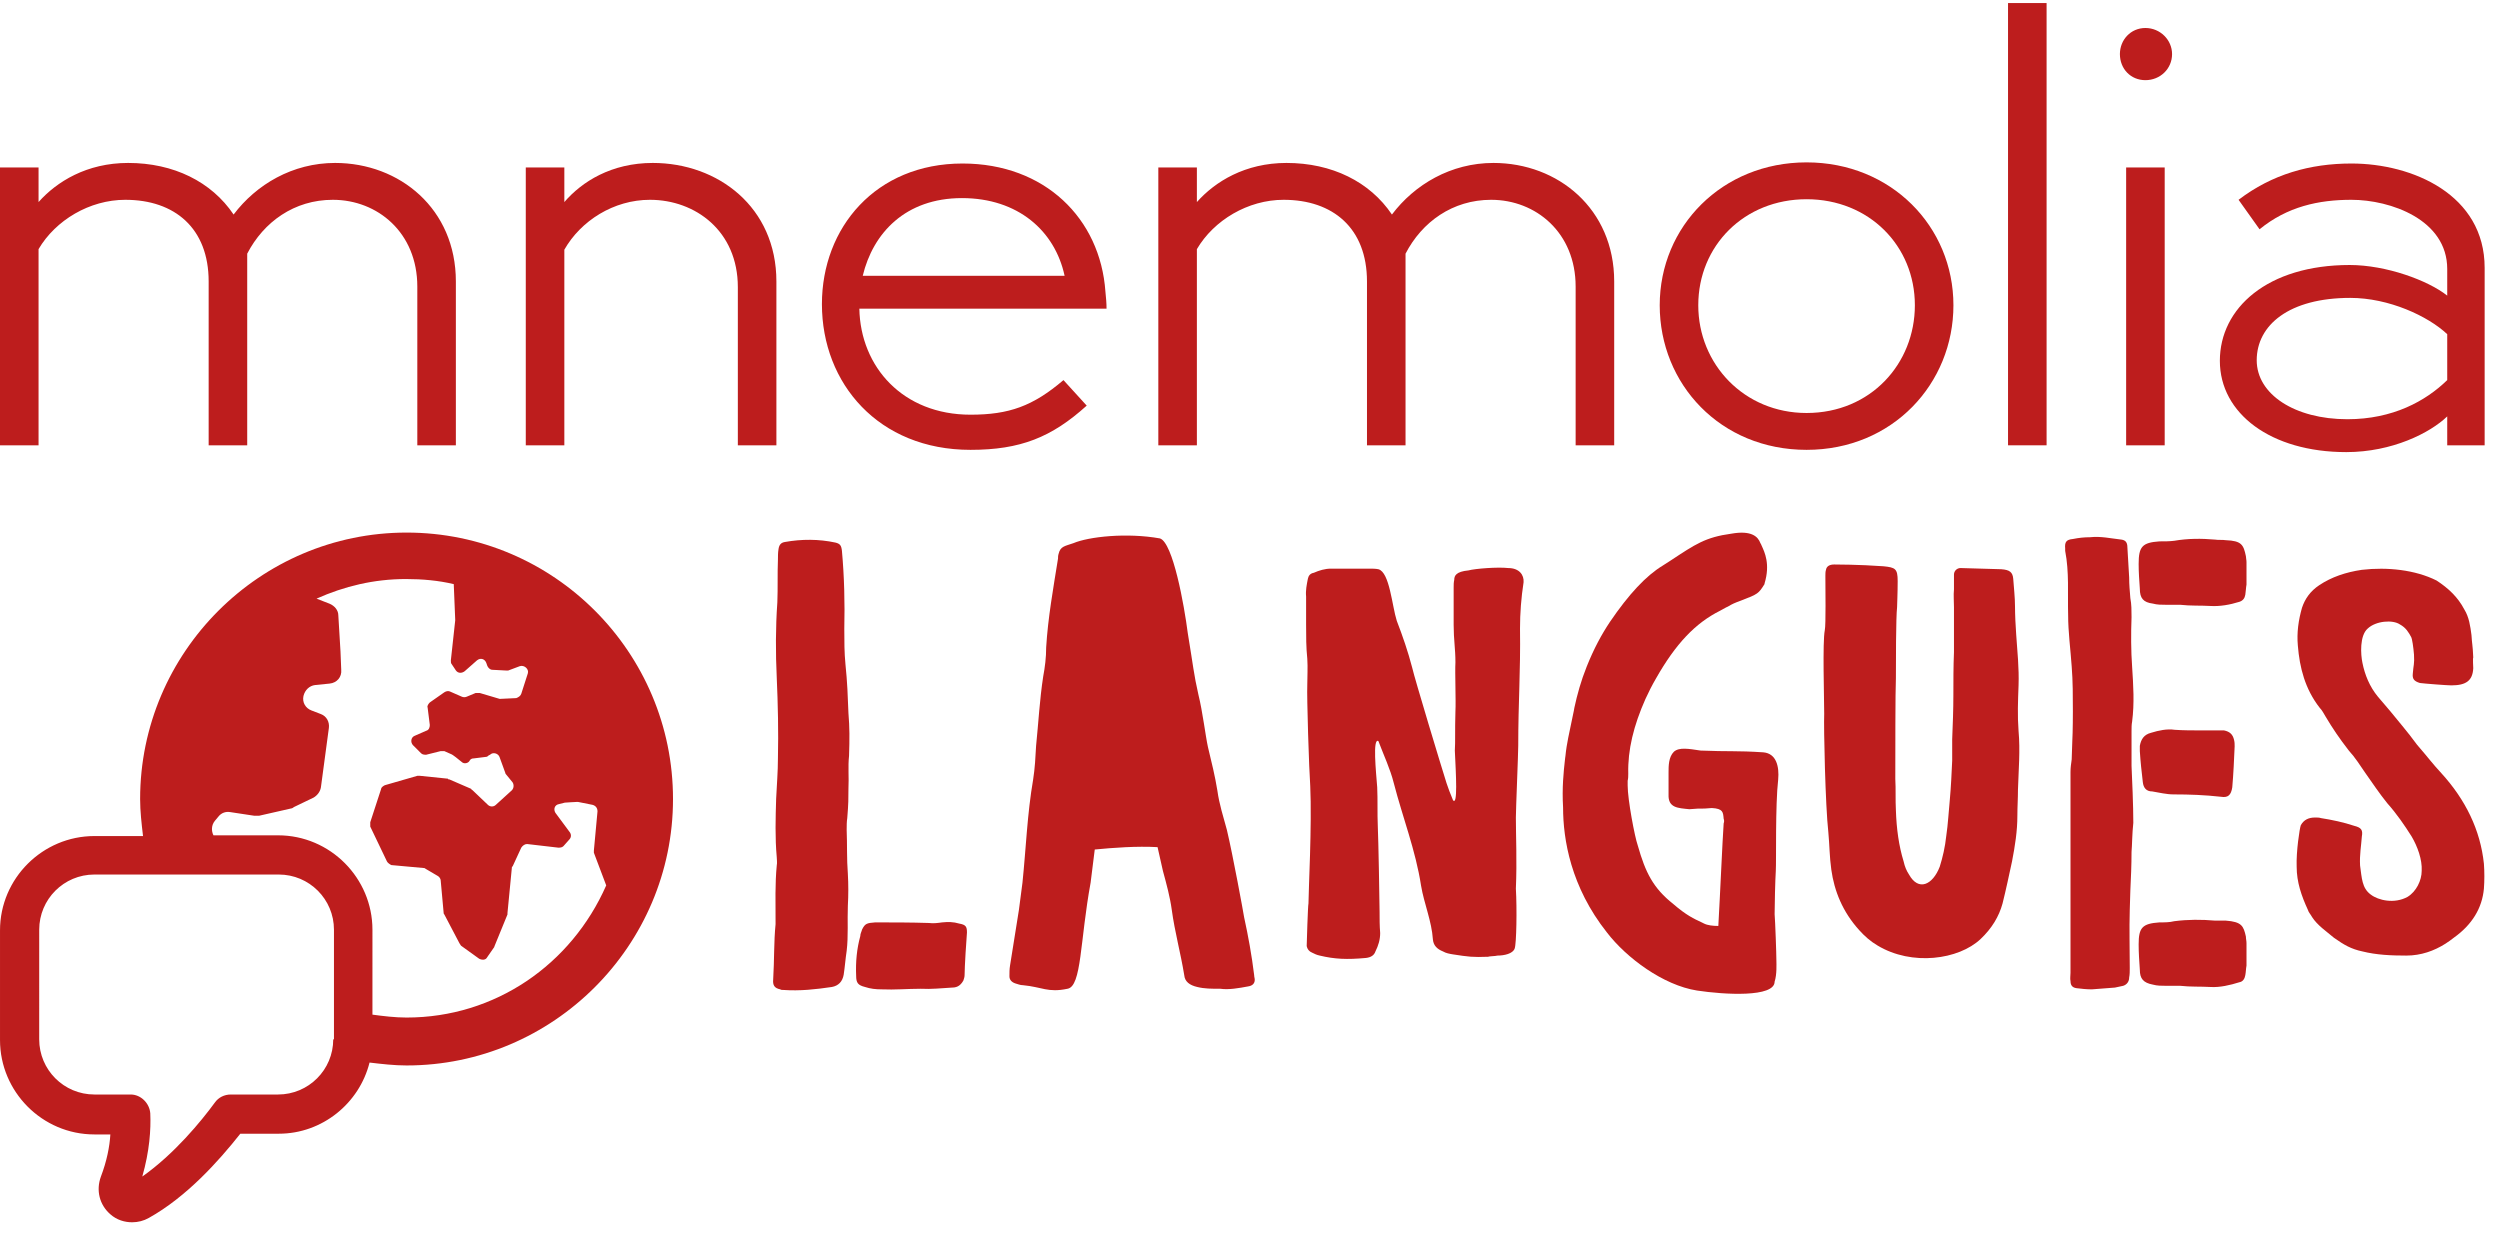 <?xml version="1.0" encoding="utf-8"?>
<svg viewBox="0 0 500 250" xmlns="http://www.w3.org/2000/svg">
  <g transform="matrix(1.575, 0, 0, 1.575, -8.505, 89.062)" fill="#FFFFFF" style="">
    <g id="line1">
      <path d="M31.896 0L36.792 0L36.792-24.336C38.880-28.368 42.768-31.176 47.664-31.176C53.352-31.176 58.392-27.000 58.392-20.160L58.392 0L63.288 0L63.288-20.808C63.288-30.024 56.160-35.856 47.952-35.856C42.552-35.856 37.944-33.120 35.064-29.304C32.256-33.480 27.432-35.856 21.672-35.856C16.416-35.856 12.600-33.480 10.296-30.888L10.296-35.280L5.400-35.280L5.400 0L10.296 0L10.296-24.912C12.456-28.584 16.776-31.176 21.312-31.176C27.576-31.176 31.896-27.576 31.896-20.808Z" style="fill: rgb(189, 29, 29);"/>
      <path d="M99.094 0L103.990 0L103.990-20.808C103.990-30.240 96.574-35.856 88.294-35.856C83.038-35.856 79.294-33.480 77.062-30.888L77.062-35.280L72.166-35.280L72.166 0L77.062 0L77.062-24.840C79.150-28.512 83.326-31.176 87.934-31.176C93.694-31.176 99.094-27.216 99.094-20.088Z" style="fill: rgb(189, 29, 29);"/>
      <path d="M128.635 0.576C134.971 0.576 138.931-1.008 143.395-5.040L140.443-8.280C136.555-4.968 133.531-3.888 128.635-3.888C120.067-3.888 114.667-9.936 114.523-17.352L145.915-17.352C145.915-18.072 145.843-18.792 145.771-19.512C145.123-28.800 138.067-35.784 127.627-35.784C116.611-35.784 109.771-27.648 109.771-17.928C109.771-7.848 116.971 0.576 128.635 0.576ZM127.555-31.392C134.683-31.392 139.363-27.216 140.587-21.528L114.955-21.528C116.251-26.928 120.355-31.392 127.555-31.392Z" style="fill: rgb(189, 29, 29);"/>
      <path d="M178.985 0L183.881 0L183.881-24.336C185.969-28.368 189.857-31.176 194.753-31.176C200.441-31.176 205.481-27.000 205.481-20.160L205.481 0L210.377 0L210.377-20.808C210.377-30.024 203.249-35.856 195.041-35.856C189.641-35.856 185.033-33.120 182.153-29.304C179.345-33.480 174.521-35.856 168.761-35.856C163.505-35.856 159.689-33.480 157.385-30.888L157.385-35.280L152.489-35.280L152.489 0L157.385 0L157.385-24.912C159.545-28.584 163.865-31.176 168.401-31.176C174.665-31.176 178.985-27.576 178.985-20.808Z" style="fill: rgb(189, 29, 29);"/>
      <path d="M234.806-4.104C226.886-4.104 221.054-10.296 221.054-17.784C221.054-25.344 226.886-31.248 234.806-31.248C242.726-31.248 248.558-25.344 248.558-17.784C248.558-10.368 242.942-4.104 234.806-4.104ZM234.806 0.576C245.750 0.576 253.454-7.848 253.454-17.784C253.454-27.792 245.534-35.928 234.806-35.928C224.078-35.928 216.158-27.792 216.158-17.784C216.158-7.776 223.862 0.576 234.806 0.576Z" style="fill: rgb(189, 29, 29);"/>
      <path d="M260.388 0L265.284 0L265.284-56.160L260.388-56.160Z" style="fill: rgb(189, 29, 29);"/>
      <path d="M275.386 0L280.282 0L280.282-35.280L275.386-35.280ZM277.834-46.368C279.706-46.368 281.218-47.808 281.218-49.680C281.218-51.480 279.706-52.992 277.834-52.992C275.962-52.992 274.594-51.480 274.594-49.680C274.594-47.808 275.962-46.368 277.834-46.368Z" style="fill: rgb(189, 29, 29);"/>
      <path d="M303.343 0.864C309.175 0.864 313.999-1.584 316.159-3.672L316.159 0L320.911 0L320.911-22.536C320.911-31.824 311.767-35.784 303.991-35.784C298.735-35.784 293.911-34.416 289.663-31.176L292.327-27.432C295.855-30.312 299.815-31.176 303.991-31.176C308.959-31.176 316.159-28.656 316.159-22.392L316.159-19.008C313.711-20.952 308.383-22.896 303.775-22.896C293.335-22.896 287.287-17.424 287.287-10.728C287.287-4.032 293.767 0.864 303.343 0.864ZM303.487-3.312C296.791-3.312 291.967-6.480 291.967-10.800C291.967-15.264 296.071-18.720 303.847-18.720C308.743-18.720 313.711-16.416 316.159-14.112L316.159-8.280C313.423-5.616 309.247-3.312 303.487-3.312Z" style="fill: rgb(189, 29, 29);"/>
    </g>
  </g>
  <g transform="matrix(1.646, 0, 0, 1.646, 150.965, 198.108)" fill="#FFFFFF" style="">
    <g id="g-1">
      <path d="M11.016-39.600C10.872-41.040 10.872-42.480 10.872-43.920C10.944-47.088 10.872-50.256 10.584-53.424C10.512-54.072 10.368-54.288 9.792-54.432C7.776-54.864 5.688-54.864 3.672-54.504C3.168-54.432 2.952-54.144 2.880-53.640C2.808-53.208 2.808-52.776 2.808-52.344C2.736-50.616 2.808-48.888 2.736-47.160C2.520-44.136 2.520-41.040 2.664-38.016C2.808-34.776 2.880-31.464 2.808-28.224C2.808-26.568 2.664-24.912 2.592-23.328C2.520-20.952 2.448-18.576 2.664-16.200C2.664-15.912 2.736-15.552 2.664-15.192C2.448-12.960 2.520-10.728 2.520-8.064C2.304-5.904 2.376-3.744 2.232-1.368C2.160-0.648 2.376-0.288 3.096-0.144C3.168-0.072 3.312-0.072 3.456-0.072C5.472 0.072 7.416-0.144 9.360-0.432C10.152-0.576 10.656-1.080 10.800-1.944C10.944-2.880 11.016-3.888 11.160-4.824C11.376-6.624 11.232-8.496 11.304-10.296C11.376-11.592 11.376-12.888 11.304-14.184C11.160-15.984 11.232-17.784 11.160-19.512C11.160-20.016 11.160-20.520 11.232-20.952C11.376-22.680 11.376-23.400 11.376-24.552C11.448-25.848 11.304-27.216 11.448-28.512C11.520-30.600 11.520-31.968 11.376-33.696C11.304-35.640 11.232-37.584 11.016-39.600ZM24.840-8.136C24.120-8.352 23.472-8.352 22.752-8.280C22.248-8.208 21.672-8.136 21.168-8.208C18.936-8.280 16.776-8.280 14.616-8.280C13.608-8.208 13.392-8.136 13.032-7.416C12.960-7.128 12.816-6.912 12.816-6.624C12.384-5.040 12.240-3.456 12.312-1.800C12.312-0.936 12.528-0.648 13.392-0.432C14.040-0.216 14.688-0.144 15.408-0.144C16.992-0.072 18.576-0.216 20.160-0.216C21.456-0.144 22.680-0.288 23.976-0.360C24.696-0.360 25.056-0.720 25.344-1.224C25.416-1.440 25.488-1.656 25.488-1.872C25.488-2.808 25.704-6.264 25.776-7.056C25.776-7.776 25.632-7.992 24.840-8.136Z" style="fill: rgb(189, 29, 29);"/>
      <path d="M 60.672 -1.872 C 60.384 -4.248 59.952 -6.624 59.448 -8.928 C 59.376 -9.432 58.08 -16.488 57.36 -19.512 C 56.928 -21.096 56.424 -22.68 56.208 -24.264 C 55.92 -26.064 55.488 -27.792 55.056 -29.592 C 54.768 -30.888 54.408 -33.912 53.904 -35.928 C 53.328 -38.448 53.256 -39.528 52.608 -43.416 C 52.176 -46.8 50.808 -54.432 49.224 -54.936 C 45.192 -55.656 40.584 -55.152 38.712 -54.36 C 37.704 -54 37.128 -54 36.912 -53.064 C 36.84 -52.848 36.84 -52.632 36.84 -52.488 C 36.264 -48.888 35.616 -45.288 35.4 -41.688 C 35.4 -40.464 35.256 -39.312 35.04 -38.16 C 34.608 -35.352 34.464 -32.544 34.176 -29.736 C 34.104 -28.368 34.032 -27 33.816 -25.632 C 33.096 -21.456 32.952 -17.28 32.52 -13.104 C 32.376 -11.952 32.232 -10.872 32.088 -9.792 C 31.728 -7.56 31.368 -5.256 31.008 -3.024 C 30.936 -2.592 30.936 -2.16 30.936 -1.728 C 30.936 -1.296 31.224 -1.008 31.656 -0.864 C 31.944 -0.792 32.232 -0.648 32.592 -0.648 C 34.896 -0.432 35.616 0.288 37.992 -0.216 C 39.72 -0.504 39.504 -6.048 40.8 -13.104 C 41.016 -14.832 41.16 -16.056 41.304 -17.136 C 43.536 -17.352 46.416 -17.568 48.936 -17.424 C 49.152 -16.488 49.368 -15.48 49.584 -14.544 C 50.016 -12.96 50.448 -11.376 50.664 -9.792 C 51.024 -7.128 51.744 -4.536 52.176 -1.872 C 52.248 -1.08 52.824 -0.648 53.76 -0.432 C 54.624 -0.216 55.488 -0.216 56.568 -0.216 C 57.576 -0.072 58.8 -0.288 59.952 -0.504 C 60.456 -0.576 60.744 -0.864 60.744 -1.296 C 60.744 -1.512 60.672 -1.656 60.672 -1.872 Z" style="fill: rgb(189, 29, 29);"/>
      <path d="M 75.768 -30.312 C 76.416 -28.584 77.208 -26.928 77.64 -25.2 C 78.72 -21.024 80.304 -16.992 80.952 -12.744 C 81.312 -10.584 82.248 -8.424 82.392 -6.192 C 82.464 -5.472 82.896 -5.04 83.616 -4.752 C 83.976 -4.536 84.408 -4.464 84.84 -4.392 C 86.712 -4.104 87.216 -4.032 89.088 -4.104 C 89.232 -4.176 90.024 -4.176 90.24 -4.248 C 91.032 -4.248 92.112 -4.464 92.328 -5.112 C 92.544 -5.688 92.616 -9.936 92.472 -12.384 C 92.616 -15.696 92.472 -18.864 92.472 -21.024 C 92.472 -21.96 92.76 -28.8 92.76 -29.736 C 92.76 -35.064 93.048 -38.664 92.976 -43.992 C 92.976 -45.864 93.12 -47.736 93.408 -49.608 C 93.48 -50.472 92.904 -51.336 91.536 -51.336 C 90.24 -51.48 87.504 -51.264 86.712 -51.048 C 85.2 -50.904 84.984 -50.4 84.984 -49.896 C 84.912 -49.608 84.912 -49.248 84.912 -48.96 C 84.912 -47.448 84.912 -46.44 84.912 -44.424 C 84.912 -42.624 85.128 -41.544 85.128 -39.888 C 85.056 -38.664 85.2 -35.136 85.128 -33.912 C 85.056 -31.464 85.128 -30.312 85.056 -29.16 C 85.2 -26.136 85.416 -22.464 84.84 -23.112 C 84.48 -23.976 84.264 -24.552 84.048 -25.2 C 83.472 -27 80.16 -37.944 79.872 -39.24 C 79.368 -41.184 78.72 -43.056 78 -44.928 C 77.424 -46.728 77.136 -50.832 75.768 -51.192 C 75.408 -51.264 75.048 -51.264 74.688 -51.264 C 73.176 -51.264 71.592 -51.264 70.008 -51.264 C 69.288 -51.264 68.568 -51.048 67.92 -50.76 C 67.488 -50.688 67.272 -50.4 67.2 -50.04 C 67.056 -49.32 66.912 -48.6 66.984 -47.88 C 66.984 -46.728 66.984 -45.576 66.984 -44.496 C 66.984 -43.056 66.984 -41.688 67.128 -40.32 C 67.2 -39.24 67.128 -38.232 67.128 -37.152 C 67.056 -35.712 67.344 -26.784 67.488 -24.84 C 67.704 -20.16 67.272 -12.024 67.272 -10.584 C 67.2 -10.368 67.056 -5.616 67.056 -5.4 C 67.128 -5.04 67.344 -4.752 67.704 -4.608 C 67.992 -4.464 68.28 -4.32 68.64 -4.248 C 70.44 -3.816 71.952 -3.744 74.256 -3.96 C 74.904 -4.032 75.264 -4.32 75.408 -4.752 C 75.768 -5.472 75.984 -6.192 75.984 -6.984 C 75.912 -7.848 75.912 -8.712 75.912 -9.576 C 75.912 -10.512 75.768 -18.504 75.696 -19.944 C 75.624 -21.528 75.696 -23.112 75.624 -24.696 C 75.48 -26.568 75.048 -30.744 75.768 -30.312 Z" style="fill: rgb(189, 29, 29);"/>
      <path d="M 124.344 -25.632 C 124.488 -27.216 124.128 -28.8 122.544 -28.944 C 119.304 -29.16 118.296 -29.016 114.912 -29.16 C 113.472 -29.376 112.32 -29.592 111.672 -29.016 C 111.024 -28.368 111.024 -27.288 111.024 -26.496 C 111.024 -25.56 111.024 -25.344 111.024 -23.832 C 110.952 -22.176 112.176 -22.176 113.544 -22.032 C 113.832 -22.032 114.336 -22.104 114.552 -22.104 C 115.632 -22.104 115.2 -22.104 116.28 -22.176 C 117.648 -22.104 117.648 -21.672 117.72 -20.88 C 117.792 -20.664 117.792 -20.52 117.72 -20.304 C 117.576 -18.288 117.288 -11.592 117.072 -7.848 C 116.424 -7.848 115.776 -7.92 115.344 -8.136 L 115.056 -8.28 C 114.12 -8.712 113.184 -9.144 111.6 -10.512 C 109.152 -12.456 108.216 -14.328 107.28 -17.64 C 106.92 -18.648 106.056 -23.184 106.056 -24.912 C 106.056 -25.128 106.056 -25.344 106.056 -25.488 C 106.128 -25.776 106.128 -26.064 106.128 -26.352 C 106.056 -29.232 106.776 -32.184 108.216 -35.424 C 108.576 -36.216 109.008 -37.08 109.512 -37.944 C 111.888 -42.12 114.264 -44.64 117.288 -46.152 C 117.792 -46.44 118.08 -46.584 118.368 -46.728 C 118.728 -46.944 119.016 -47.088 119.808 -47.376 C 121.896 -48.168 121.968 -48.24 122.688 -49.392 L 122.688 -49.464 C 123.408 -51.84 122.688 -53.28 122.328 -54.072 C 122.256 -54.216 122.256 -54.288 122.184 -54.36 C 121.896 -55.152 121.104 -55.944 118.656 -55.512 C 115.488 -55.08 114.264 -54.216 111.312 -52.272 L 110.304 -51.624 C 108.288 -50.4 106.2 -48.168 103.896 -44.784 C 102.888 -43.272 101.952 -41.544 101.088 -39.384 C 100.368 -37.584 99.936 -36 99.576 -34.344 C 99.504 -33.84 99.36 -33.336 99.288 -32.904 C 99 -31.464 98.64 -30.024 98.496 -28.512 C 98.496 -28.368 98.424 -28.152 98.424 -27.936 C 98.28 -26.64 98.064 -24.624 98.208 -22.248 C 98.208 -18.36 99.144 -12.6 103.536 -7.056 C 105.912 -3.96 110.376 -0.648 114.48 0 C 117.792 0.504 123.912 0.864 123.912 -1.08 C 123.912 -1.08 123.912 -1.08 123.912 -1.08 C 124.2 -1.944 124.128 -3.24 124.128 -3.6 C 124.128 -4.464 123.984 -8.424 123.912 -9.288 C 123.912 -10.368 123.984 -13.464 124.056 -14.544 C 124.128 -15.696 123.984 -22.536 124.344 -25.632 Z" style="fill: rgb(189, 29, 29);"/>
      <path d="M 153.552 -31.536 C 153.408 -33.408 153.48 -35.208 153.552 -37.08 C 153.624 -39.168 153.408 -41.184 153.264 -43.272 C 153.192 -44.208 153.12 -45.72 153.12 -46.656 C 153.12 -47.808 152.976 -48.96 152.904 -50.04 C 152.832 -50.832 152.472 -51.12 151.464 -51.192 C 151.176 -51.192 149.016 -51.264 146.496 -51.336 C 146.064 -51.336 145.704 -50.976 145.704 -50.544 C 145.704 -49.968 145.704 -49.392 145.704 -48.744 C 145.632 -48.024 145.704 -47.304 145.704 -46.584 C 145.704 -44.712 145.704 -42.912 145.704 -41.112 C 145.632 -39.384 145.632 -37.656 145.632 -35.928 C 145.632 -34.128 145.56 -32.328 145.488 -30.528 C 145.488 -29.664 145.488 -28.8 145.488 -27.936 C 145.416 -26.352 145.344 -24.768 145.2 -23.184 C 145.056 -21.744 144.984 -20.232 144.768 -18.792 C 144.624 -17.424 144.336 -16.2 143.976 -15.048 C 143.112 -12.816 141.384 -12.024 140.232 -14.112 C 139.944 -14.544 139.728 -15.048 139.584 -15.696 C 139.008 -17.568 138.72 -19.656 138.648 -21.888 C 138.576 -23.184 138.648 -24.48 138.576 -25.704 C 138.576 -28.44 138.576 -36.576 138.648 -37.944 C 138.648 -39.6 138.648 -45.36 138.792 -46.584 C 138.792 -46.872 138.864 -48.312 138.864 -49.752 C 138.864 -51.264 138.576 -51.408 137.136 -51.552 C 134.184 -51.768 131.232 -51.768 131.16 -51.768 C 130.584 -51.768 130.224 -51.552 130.152 -51.12 C 130.08 -50.904 130.08 -50.616 130.08 -50.4 C 130.08 -48.816 130.152 -44.424 130.008 -43.776 C 129.72 -42.336 129.936 -35.568 129.936 -33.624 C 129.864 -31.968 130.08 -22.392 130.44 -19.224 C 130.584 -17.712 130.584 -16.2 130.8 -14.688 C 131.16 -12.096 132.168 -9.576 134.184 -7.344 C 134.832 -6.624 135.552 -5.976 136.416 -5.472 C 140.592 -2.952 146.28 -3.744 148.944 -6.264 C 150.312 -7.56 151.176 -9 151.608 -10.584 C 152.04 -12.312 152.4 -14.04 152.76 -15.696 C 153.12 -17.568 153.408 -19.368 153.408 -21.24 C 153.408 -22.32 153.48 -23.328 153.48 -24.408 C 153.552 -26.784 153.768 -29.16 153.552 -31.536 Z" style="fill: rgb(189, 29, 29);"/>
      <path d="M 167.352 -39.312 C 167.208 -41.328 167.208 -43.344 167.28 -45.36 C 167.28 -46.152 167.28 -46.944 167.136 -47.664 C 167.064 -48.528 166.992 -49.32 166.992 -50.184 C 166.92 -51.408 166.848 -52.632 166.776 -53.856 C 166.776 -54.432 166.56 -54.72 166.056 -54.792 C 164.76 -54.936 163.536 -55.224 162.24 -55.08 C 161.52 -55.08 160.872 -55.008 160.152 -54.864 C 159.36 -54.792 159.144 -54.504 159.216 -53.712 C 159.216 -53.64 159.216 -53.568 159.216 -53.424 C 159.72 -50.832 159.504 -48.24 159.576 -45.648 C 159.576 -43.56 159.864 -41.472 160.008 -39.384 C 160.152 -37.584 160.152 -35.712 160.152 -33.912 C 160.152 -33.912 160.152 -31.464 160.08 -30.24 C 160.08 -29.52 160.008 -28.8 160.008 -28.08 C 159.936 -27.576 159.864 -27.072 159.864 -26.568 C 159.864 -20.664 159.864 -14.688 159.864 -8.784 C 159.864 -6.552 159.864 -4.392 159.864 -2.16 C 159.864 -1.8 159.792 -1.44 159.864 -1.152 C 159.864 -0.648 160.08 -0.36 160.584 -0.288 C 161.16 -0.216 161.808 -0.144 162.456 -0.144 C 163.392 -0.216 164.328 -0.288 165.264 -0.36 C 165.552 -0.432 165.912 -0.504 166.272 -0.576 C 166.704 -0.72 166.992 -1.08 166.992 -1.584 C 167.064 -1.944 167.064 -2.304 167.064 -2.736 C 167.064 -5.112 166.992 -7.416 167.064 -9.792 C 167.064 -10.584 167.136 -11.376 167.136 -12.168 C 167.208 -13.68 167.28 -15.264 167.28 -16.848 C 167.352 -17.64 167.352 -19.08 167.496 -20.376 C 167.496 -22.464 167.352 -25.704 167.28 -27.288 C 167.28 -28.656 167.28 -30.096 167.28 -31.536 C 167.28 -31.896 167.28 -32.328 167.352 -32.688 C 167.64 -34.92 167.496 -37.08 167.352 -39.312 Z M 181.176 -6.552 C 180.888 -7.848 180.672 -8.352 178.728 -8.496 C 178.296 -8.496 177.864 -8.496 177.432 -8.496 C 175.776 -8.64 174.12 -8.64 172.464 -8.424 C 171.888 -8.28 171.312 -8.28 170.664 -8.28 C 168.576 -8.136 168.144 -7.632 168.144 -5.616 C 168.144 -4.608 168.216 -3.528 168.288 -2.52 C 168.288 -1.44 168.72 -0.936 169.872 -0.72 C 170.376 -0.576 170.952 -0.576 171.456 -0.576 C 172.104 -0.576 172.68 -0.576 173.184 -0.576 C 174.48 -0.432 175.632 -0.504 176.856 -0.432 C 178.008 -0.36 179.232 -0.648 180.384 -1.008 C 180.816 -1.08 181.032 -1.44 181.104 -1.872 C 181.176 -2.232 181.176 -2.664 181.248 -3.024 C 181.248 -3.96 181.248 -4.896 181.248 -5.76 C 181.248 -6.048 181.176 -6.264 181.176 -6.552 Z M 178.512 -31.608 C 178.224 -31.608 177.936 -31.608 177.648 -31.608 C 177.36 -31.608 177 -31.608 176.64 -31.608 C 176.352 -31.608 176.064 -31.608 175.776 -31.608 C 174.696 -31.608 173.616 -31.608 172.536 -31.68 C 171.6 -31.824 170.592 -31.608 169.656 -31.32 C 168.792 -31.104 168.432 -30.528 168.288 -29.736 C 168.288 -29.52 168.288 -29.304 168.288 -29.088 C 168.36 -27.864 168.504 -26.568 168.648 -25.344 C 168.72 -24.624 169.08 -24.192 169.8 -24.192 C 170.664 -24.048 171.528 -23.832 172.392 -23.832 C 174.336 -23.832 176.208 -23.76 178.152 -23.544 C 179.016 -23.4 179.376 -23.76 179.52 -24.696 C 179.664 -26.352 179.736 -28.008 179.808 -29.664 C 179.808 -29.952 179.808 -30.168 179.736 -30.456 C 179.592 -31.104 179.232 -31.464 178.512 -31.608 Z M 169.872 -47.016 C 170.376 -46.872 170.952 -46.872 171.456 -46.872 C 172.104 -46.872 172.68 -46.872 173.184 -46.872 C 174.48 -46.728 175.632 -46.8 176.856 -46.728 C 178.008 -46.656 179.232 -46.872 180.384 -47.232 C 180.816 -47.376 181.032 -47.664 181.104 -48.096 C 181.176 -48.528 181.176 -48.96 181.248 -49.32 C 181.248 -50.256 181.248 -51.12 181.248 -52.056 C 181.248 -52.344 181.176 -52.56 181.176 -52.776 C 180.888 -54.144 180.672 -54.648 178.728 -54.72 C 178.296 -54.792 177.864 -54.72 177.432 -54.792 C 175.776 -54.936 174.12 -54.936 172.464 -54.648 C 171.888 -54.576 171.312 -54.576 170.664 -54.576 C 168.576 -54.432 168.144 -53.928 168.144 -51.84 C 168.144 -50.832 168.216 -49.824 168.288 -48.816 C 168.288 -47.664 168.72 -47.16 169.872 -47.016 Z" style="fill: rgb(189, 29, 29);"/>
      <path d="M 202.32 -37.368 C 202.824 -37.296 205.632 -37.08 206.136 -37.08 C 207.936 -37.08 208.728 -37.656 208.8 -39.168 C 208.8 -39.312 208.728 -40.392 208.8 -40.464 C 208.728 -42.12 208.656 -41.976 208.584 -43.2 C 208.44 -44.28 208.296 -45.36 207.72 -46.296 C 206.928 -47.808 205.776 -48.888 204.336 -49.824 C 201.744 -51.12 198.36 -51.48 195.264 -51.12 C 193.32 -50.832 191.592 -50.256 190.08 -49.248 C 189 -48.528 188.352 -47.592 187.992 -46.512 C 187.56 -45 187.344 -43.488 187.488 -41.904 C 187.704 -39.24 188.352 -36.648 190.152 -34.344 C 190.44 -34.056 190.656 -33.624 190.872 -33.264 C 191.736 -31.824 192.456 -30.744 193.68 -29.16 C 194.472 -28.296 195.048 -27.36 195.696 -26.424 C 196.56 -25.2 197.424 -23.904 198.36 -22.752 C 199.512 -21.456 200.448 -20.088 201.312 -18.72 C 202.032 -17.496 202.608 -15.912 202.536 -14.544 C 202.536 -13.392 201.888 -12.024 200.808 -11.376 C 199.224 -10.512 197.28 -10.944 196.344 -11.664 C 195.264 -12.456 195.264 -13.68 195.048 -15.192 C 194.976 -16.488 195.192 -17.64 195.264 -18.72 C 195.408 -19.512 195.192 -19.8 194.328 -20.016 C 193.032 -20.448 191.664 -20.736 190.296 -20.952 C 190.08 -21.024 189.864 -21.024 189.576 -21.024 C 188.784 -21.024 188.208 -20.736 187.848 -20.088 C 187.704 -19.728 187.272 -16.848 187.344 -15.048 C 187.344 -13.176 187.92 -11.52 188.712 -9.792 C 188.784 -9.504 189.072 -9.216 189.216 -8.928 C 189.864 -7.92 190.944 -7.2 191.88 -6.408 C 193.104 -5.544 193.968 -5.04 195.336 -4.752 C 197.064 -4.32 198.864 -4.248 200.664 -4.248 C 202.464 -4.248 204.048 -4.824 205.416 -5.688 C 205.776 -5.904 206.136 -6.192 206.424 -6.408 C 208.656 -7.992 209.88 -10.008 210.096 -12.384 C 210.168 -13.392 210.168 -14.4 210.096 -15.408 C 209.664 -19.512 207.864 -23.184 204.912 -26.424 C 203.904 -27.504 203.328 -28.296 201.96 -29.88 C 201.384 -30.672 200.808 -31.392 200.16 -32.184 C 199.224 -33.336 198.216 -34.56 197.208 -35.712 C 196.2 -36.936 195.624 -38.376 195.336 -39.816 C 195.12 -40.824 194.976 -43.128 195.984 -43.992 C 196.992 -44.928 199.008 -45.072 199.872 -44.496 C 200.664 -44.064 200.952 -43.488 201.24 -42.984 C 201.384 -42.768 201.528 -41.688 201.6 -40.824 C 201.672 -39.672 201.528 -39.528 201.456 -38.52 C 201.384 -37.872 201.6 -37.584 202.32 -37.368 Z" style="fill: rgb(189, 29, 29);"/>
    </g>
  </g>
  <g transform="matrix(1.452, 0, 0, 1.452, -5.226, 102.886)" id="logomark" style="">
    <g fill="#FFFFFF">
      <g>
        <path d="M59.6 2.5C39.4 2.5 22.9 19 22.9 39.2c0 1.7.2 3.4.4 5.1h-6.7c-7.1 0-13 5.8-13 13v15.1c0 7.1 5.8 13 13 13h2.2c-.1 1.7-.5 3.7-1.3 5.8-.7 1.9-.2 3.9 1.3 5.2.9.8 2 1.1 3 1.1.8 0 1.6-.2 2.3-.6 5.2-2.9 9.6-7.8 12.6-11.6H42c6 0 11.1-4.2 12.5-9.8 1.7.2 3.4.4 5.1.4 20.2 0 36.7-16.5 36.7-36.7C96.3 19 79.9 2.5 59.6 2.5zM49.5 72.3c0 4.2-3.4 7.6-7.6 7.6h-6.5c-.9 0-1.7.4-2.2 1.1-1.9 2.6-5.6 7.1-10 10.2 1-3.5 1.2-6.5 1.1-8.7-.1-1.4-1.3-2.6-2.7-2.6h-5c-4.2 0-7.6-3.4-7.6-7.6V57.2c0-4.2 3.4-7.6 7.6-7.6H42c4.2 0 7.6 3.4 7.6 7.6v15.1zm10.1-3c-1.6 0-3.2-.2-4.7-.4V57.2c0-7.1-5.8-13-13-13H33c-.3-.6-.3-1.4.2-2l.5-.6c.4-.5 1-.7 1.6-.6l3.3.5h.7l4.4-1c.1 0 .3-.1.4-.2l2.7-1.3c.5-.3.9-.8 1-1.4l1.1-8.2c.1-.8-.3-1.6-1.1-1.9l-1.3-.5c-.8-.3-1.3-1.1-1.1-2 .2-.8.8-1.4 1.6-1.5l2-.2c1-.1 1.7-.9 1.6-1.9l-.1-2.5-.3-5c0-.7-.5-1.3-1.2-1.6l-1.8-.7c3.8-1.7 7.9-2.7 12.3-2.7 2.3 0 4.5.2 6.6.7l.2 4.9v.1l-.6 5.5c0 .2 0 .4.1.5l.6.9c.3.4.8.4 1.2.1l1.7-1.5c.5-.4 1.1-.2 1.3.4l.1.3c.1.3.4.6.7.6l1.9.1h.3l1.6-.6c.6-.2 1.3.4 1.1 1l-.9 2.8c-.1.3-.4.5-.7.6l-2.1.1h-.2l-2.7-.8h-.6l-1.2.5c-.2.1-.5.1-.7 0l-1.6-.7c-.2-.1-.5-.1-.8.1l-2 1.4c-.2.2-.4.5-.3.7l.3 2.4c0 .3-.1.7-.5.8l-1.6.7c-.5.2-.6.9-.2 1.3l1.1 1.1c.2.2.5.2.7.2l2-.5h.5l.9.4c.3.1 1 .7 1.5 1.1.3.3.9.2 1.1-.2.1-.2.3-.3.6-.3l1.6-.2c.2 0 .3-.1.4-.2l.2-.1c.4-.4 1.1-.2 1.3.3l.8 2.2c0 .1.1.2.1.2l.9 1.1c.2.3.2.8-.1 1.1l-2.2 2c-.3.3-.8.3-1.1 0l-2.1-2c-.1-.1-.2-.1-.2-.2l-3-1.3c-.1 0-.2 0-.2-.1l-3.9-.4h-.3l-4.5 1.3c-.2.1-.5.3-.5.5l-1.5 4.6v.6l2.3 4.8c.1.2.4.4.6.5l4.4.4c.1 0 .2 0 .3.1l1.7 1c.2.1.4.4.4.6l.4 4.4c0 .1 0 .2.1.3l2.1 4c.1.1.1.2.2.3l2.5 1.8c.4.2.9.2 1.1-.2l.9-1.3s.1-.1.1-.2l1.8-4.4v-.2l.6-6.2c0-.1 0-.2.1-.2l1.2-2.6c.2-.3.5-.5.8-.5l4.3.5c.2 0 .5 0 .7-.2l.8-.9c.3-.3.3-.7.1-1l-2-2.7c-.3-.5-.1-1.1.5-1.2l.8-.2c.1 0 1.4-.1 1.7-.1h.1l2 .4c.4.1.7.4.7.9l-.5 5.4v.3l1.7 4.5C82.3 62 71.8 69.3 59.6 69.3z" style="fill: rgb(189, 29, 29);"/>
      </g>
    </g>
  </g>
</svg>